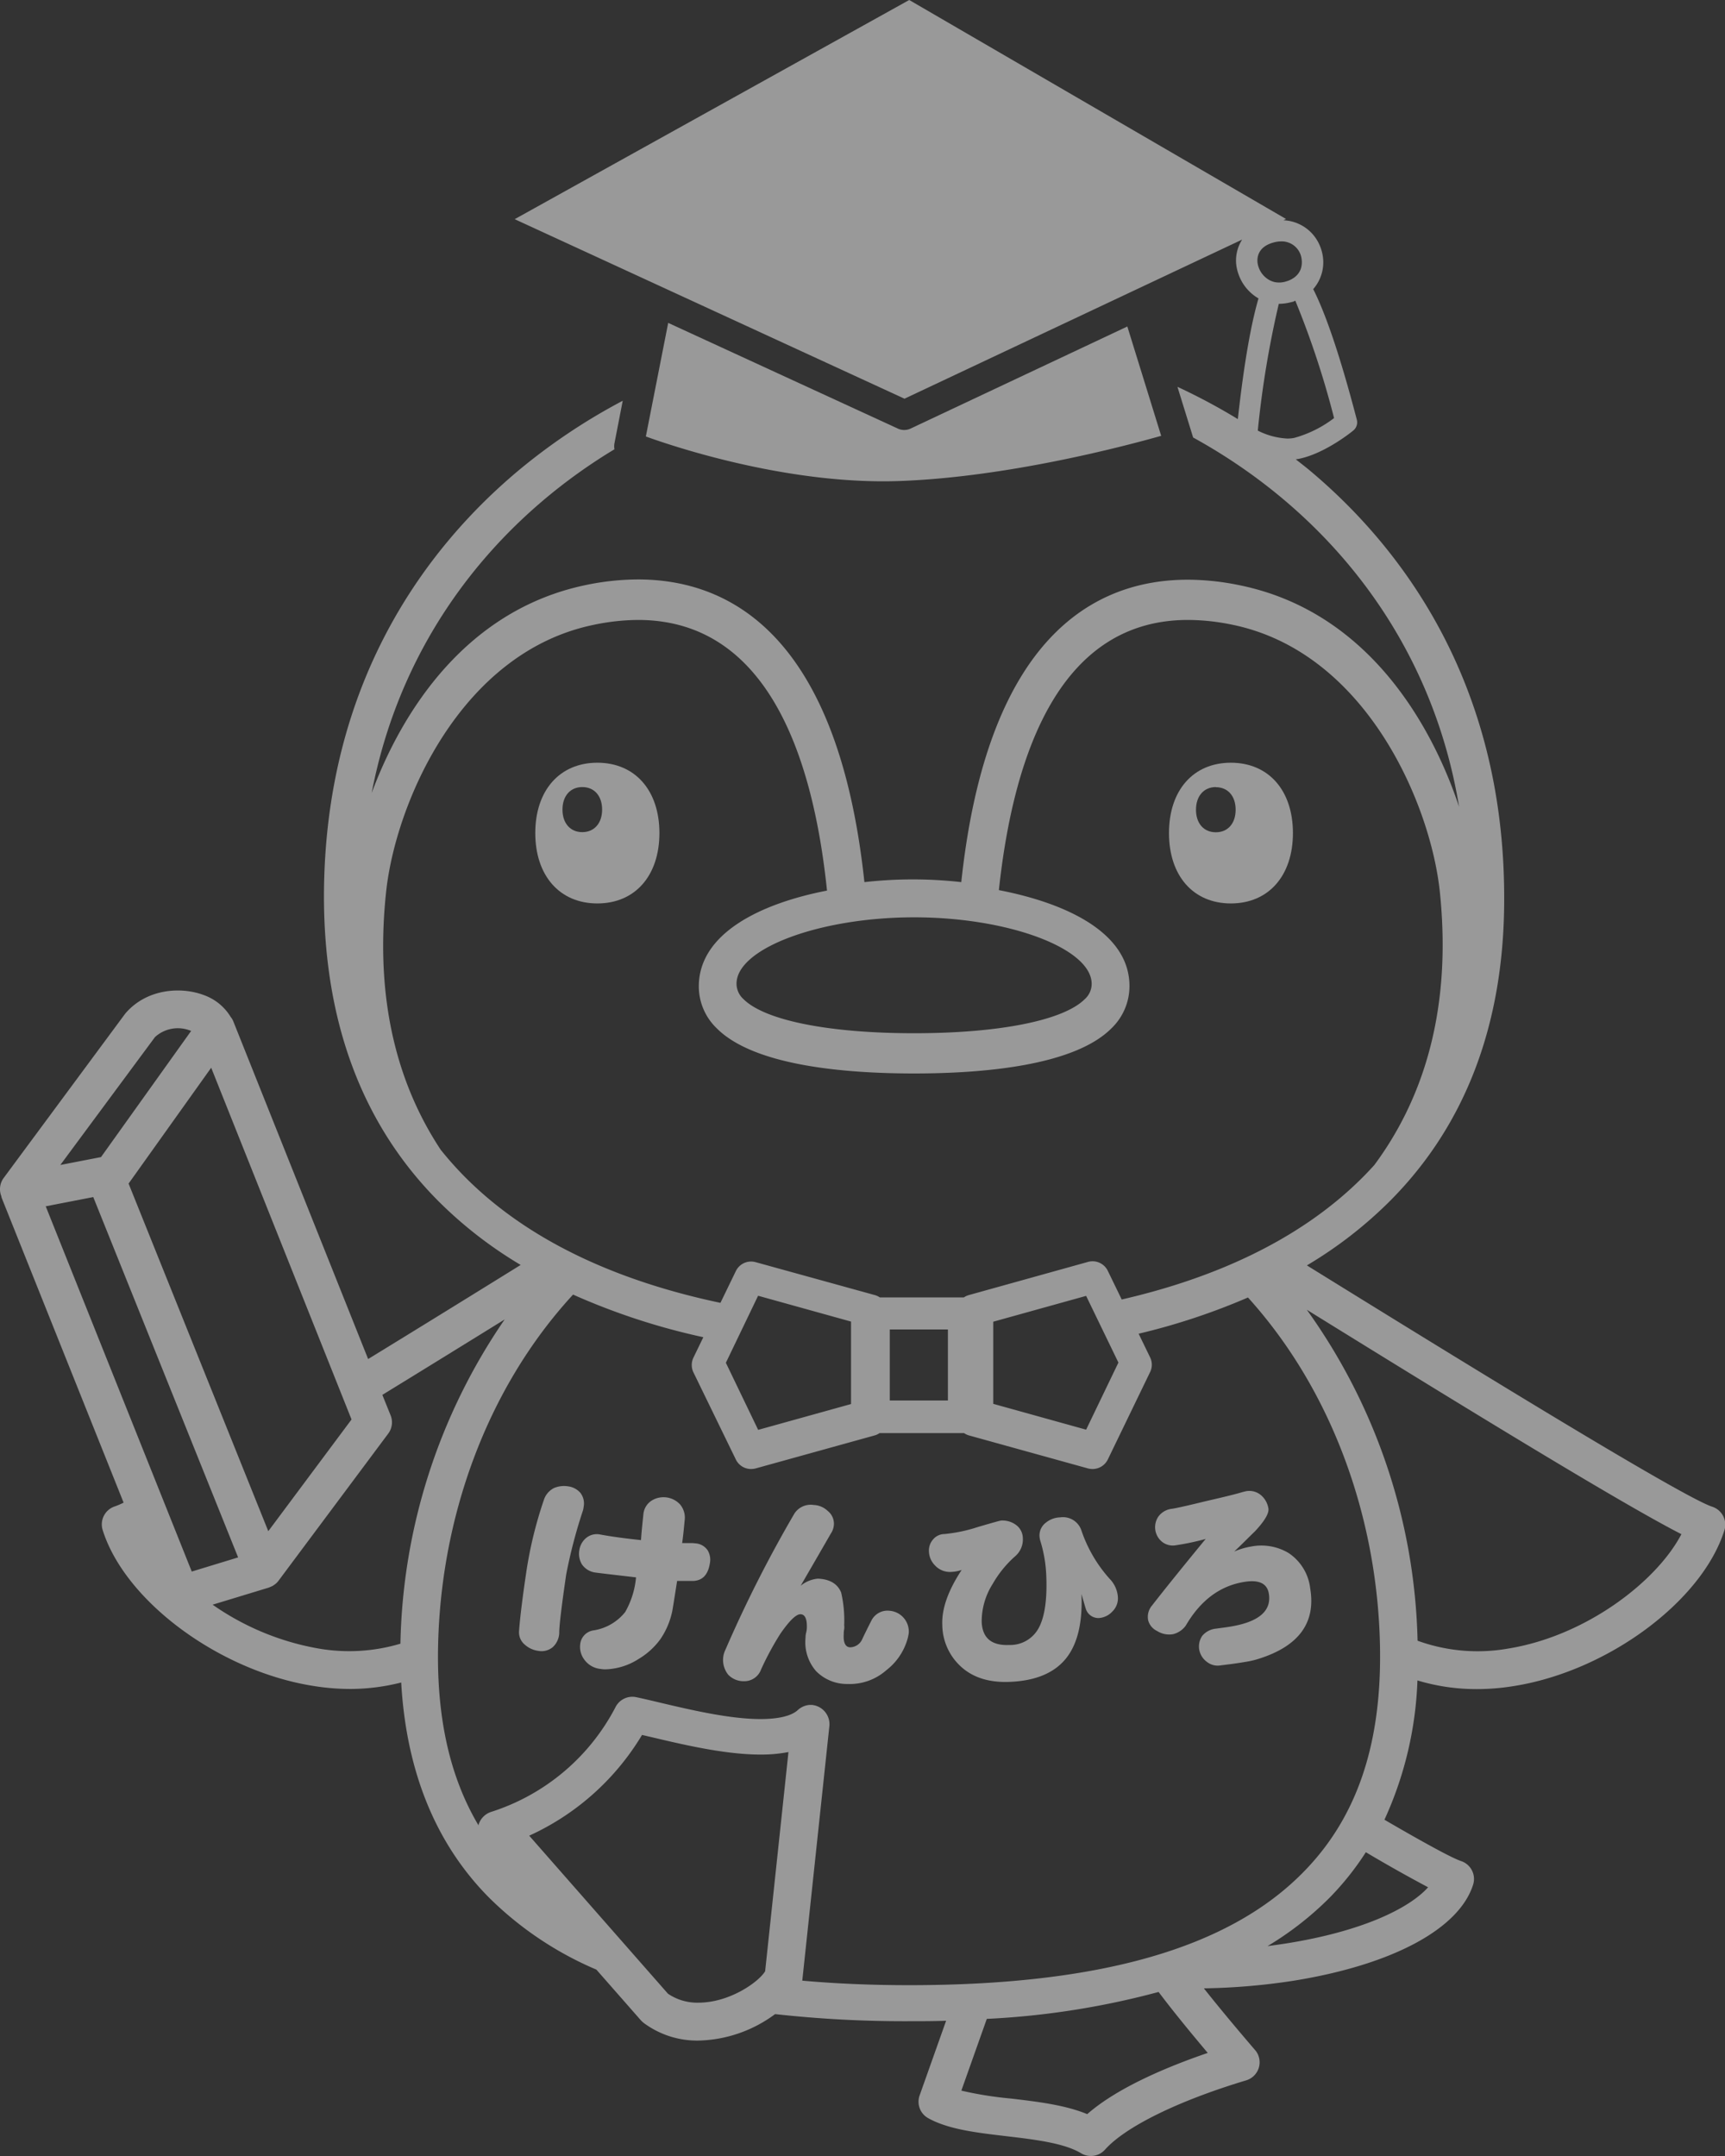 <svg xmlns="http://www.w3.org/2000/svg" viewBox="0 0 267.09 333.86"><rect x="0" y="0" width="267.09" height="333.86" fill="#333333" stroke="none"/><defs><style>.cls-1{opacity:0.5;}.cls-2{fill:#fff;}</style></defs><g id="レイヤー_2" data-name="レイヤー 2"><g id="レイヤー_1-2" data-name="レイヤー 1"><g id="レイヤー_2-2" data-name="レイヤー 2" class="cls-1"><g id="レイヤー_1-2-2" data-name="レイヤー 1-2"><path class="cls-2" d="M90.37,233.32a2.67,2.67,0,0,0-.51-2.15,3,3,0,0,0-1.87-1,4,4,0,0,0-2.2.25,3.15,3.15,0,0,0-1.54,1.73,63.58,63.58,0,0,0-2.8,11.55c-.68,4.58-1,7.57-1.09,9a2.5,2.5,0,0,0,.92,2,3.9,3.9,0,0,0,2.06.94,2.72,2.72,0,0,0,2.25-.58,3.15,3.15,0,0,0,1-2.45c.06-1.38.42-4.31,1.08-8.82a79.07,79.07,0,0,1,2.6-9.92A3.33,3.33,0,0,0,90.37,233.32Z"/><path class="cls-2" d="M107.75,239l-.51-.05h-1.62c.11-.74.24-1.89.38-3.45a3.19,3.19,0,0,0-.69-2.52,3.49,3.49,0,0,0-4.36-.64,2.8,2.8,0,0,0-1.33,2.15c-.18,1.68-.31,3-.37,4-2.39-.25-4.49-.53-6.28-.86a2.6,2.6,0,0,0-2.18.5A3,3,0,0,0,89.71,240a3.19,3.19,0,0,0,.4,2.26,3,3,0,0,0,2.13,1.26q.63.09,6.24.74a13.24,13.24,0,0,1-1.68,5.37,7.79,7.79,0,0,1-4.9,2.84,2.41,2.41,0,0,0-2.06,2.11,3.28,3.28,0,0,0,.65,2.44A3.52,3.52,0,0,0,93,258.44a4,4,0,0,0,.84.06,10,10,0,0,0,5-1.58,11.33,11.33,0,0,0,3.41-3.09,12.06,12.06,0,0,0,1.82-4.25c.07-.3.32-1.89.77-4.77.85,0,1.71,0,2.56,0,1.42-.09,2.26-1,2.53-2.83a2.83,2.83,0,0,0-.36-1.91A2.48,2.48,0,0,0,107.75,239Z"/><path class="cls-2" d="M140.51,253.82a5.71,5.71,0,0,0,.2-1,3.23,3.23,0,0,0-3-3.39A2.78,2.78,0,0,0,134.9,251c-.47.91-.92,1.83-1.36,2.75a2.1,2.1,0,0,1-1.9,1.34c-.7,0-1.09-.68-1-2a3.58,3.58,0,0,1,.07-.81,2.25,2.25,0,0,0,0-.6,19.21,19.21,0,0,0-.47-5.07c-.55-1.35-1.75-2.07-3.6-2.15a4.88,4.88,0,0,0-2.67,1.1q3.06-5.28,4.67-8.08a2.75,2.75,0,0,0,.48-1.49,2.51,2.51,0,0,0-.94-2,3.34,3.34,0,0,0-2.19-.94,3,3,0,0,0-3,1.35,197.56,197.56,0,0,0-10.7,21.14,3.34,3.34,0,0,0-.32,1.2,3.64,3.64,0,0,0,.79,2.6,3.29,3.29,0,0,0,2.4,1,2.76,2.76,0,0,0,2.68-1.82,45,45,0,0,1,3-5.55q2.08-3,3.09-3c.67,0,1,.65,1,1.85a3.49,3.49,0,0,1-.11,1,3.42,3.42,0,0,0-.1.84,6.8,6.8,0,0,0,1.63,5.11,6.69,6.69,0,0,0,4.87,2,8.56,8.56,0,0,0,6-2.12A9.34,9.34,0,0,0,140.51,253.82Z"/><path class="cls-2" d="M167.45,246.83c.22.78.44,1.55.67,2.3a2.05,2.05,0,0,0,2,1.43,3.12,3.12,0,0,0,2.1-1,2.85,2.85,0,0,0,.87-2.22,4.5,4.5,0,0,0-1.29-2.87,21.54,21.54,0,0,1-4.37-7.5,3,3,0,0,0-3.28-2,3.63,3.63,0,0,0-2.2.81,2.46,2.46,0,0,0-1,2,3.24,3.24,0,0,0,.16.93A20.82,20.82,0,0,1,162,244c.15,3.62-.23,6.29-1.12,8a5,5,0,0,1-4.6,2.73c-2.75.12-4.17-1.07-4.28-3.56a10.85,10.85,0,0,1,1.71-5.91,16.85,16.85,0,0,1,3.45-4.25,3.42,3.42,0,0,0,1.21-2.83,2.58,2.58,0,0,0-1-2,3.53,3.53,0,0,0-2.35-.72c-.14,0-1.35.34-3.61,1a23.82,23.82,0,0,1-5.16,1.09,2.33,2.33,0,0,0-1.8.86,2.6,2.6,0,0,0-.62,1.81,3.22,3.22,0,0,0,.94,2.19,3.15,3.15,0,0,0,2.6,1,5.69,5.69,0,0,0,1.53-.3q-3.15,4.78-3,8.49a8.86,8.86,0,0,0,2.78,6.38q2.82,2.67,7.68,2.46,5.91-.24,8.64-3.56T167.45,246.83Z"/><path class="cls-2" d="M179.17,252.57a3.5,3.5,0,0,0,2.44.49,3.4,3.4,0,0,0,2-1.35q3.4-5.82,9-6.74c2.31-.39,3.59.22,3.85,1.81q.66,4-5.92,5.1c-.4.07-.85.13-1.38.2l-.89.12a3.18,3.18,0,0,0-2.14,1.14,2.94,2.94,0,0,0-.45,2.1,3,3,0,0,0,1.17,1.89,2.69,2.69,0,0,0,2.2.55l1.53-.19c.88-.12,1.6-.23,2.18-.33a13.47,13.47,0,0,0,2-.45Q204.2,254,202.87,246a7.63,7.63,0,0,0-3.35-5.51,8.25,8.25,0,0,0-5.83-1,11.18,11.18,0,0,0-2.59.77c1.07-1,2.14-2.1,3.21-3.13,1.51-1.62,2.21-2.8,2.08-3.56a3.42,3.42,0,0,0-1.1-2,2.8,2.8,0,0,0-2.37-.65l-.5.12c-.92.29-2.84.76-5.76,1.43-2.73.67-4.47,1.06-5.2,1.17a3,3,0,0,0-2.12,1.23,2.92,2.92,0,0,0,.56,3.86,2.67,2.67,0,0,0,2,.58,39,39,0,0,0,4.78-1q-5.52,6.72-8.3,10.3a2.71,2.71,0,0,0-.61,2.27A2.56,2.56,0,0,0,179.17,252.57Z"/><path class="cls-2" d="M265.08,233.31c-4.92-1.64-41.58-24.26-62.73-37.36a65.2,65.2,0,0,0,12.78-9.89C227,174.2,233,158.28,232.9,138.75c-.08-33.66-16.39-54.39-30.06-65.86-.72-.6-1.47-1.18-2.21-1.76l.44-.07c4.06-.8,8.29-4.24,8.46-4.39a1.63,1.63,0,0,0,.55-1.69c-2.79-10.68-5-16.75-6.75-20.21a6.3,6.3,0,0,0,1.49-5.08,6.75,6.75,0,0,0-1.11-2.83,6.38,6.38,0,0,0-5-2.75l.41-.2L140.78,0,79.69,33.94l60.36,27.8L192.33,37.1a6,6,0,0,0-.89,4.09,7.18,7.18,0,0,0,.33,1.29,7,7,0,0,0,3.09,3.73c-1.05,3.59-2.17,9.38-3.2,18.69a94.17,94.17,0,0,0-9.35-5l2.43,7.85c20.63,11.35,36.87,31,41.18,57.19-4.42-13.22-14.41-30.28-33.92-34.3a40,40,0,0,0-8.09-.87c-14.31,0-31,8.68-35.07,46.83a67.17,67.17,0,0,0-15,0c-4.07-38.18-20.76-46.87-35.06-46.87a40.09,40.09,0,0,0-8.1.87C72.24,94.45,62.31,110,57.55,122.79c4.56-23.8,19-42,37.59-53.22a2.42,2.42,0,0,1,0-.93l1.28-6.58A93.18,93.18,0,0,0,80.23,72.9c-13.67,11.46-30,32.2-30.07,65.85,0,19.52,5.93,35.43,17.77,47.3a65,65,0,0,0,12.69,9.83c-6.79,4.21-15.18,9.4-23.62,14.57L36.14,158.2a2.61,2.61,0,0,0-.42-.72,8,8,0,0,0-4.19-3.4c-3.47-1.3-8.69-1-12,2.72l-.16.19L.57,182.41a2.93,2.93,0,0,0-.36,2.83c0,.15.08.3.13.45l18.8,47a11.77,11.77,0,0,1-1.36.58,2.93,2.93,0,0,0-1.87,3.7v0c3.47,11,18.06,21.78,32.53,24.09a36.41,36.41,0,0,0,5.8.48,32.18,32.18,0,0,0,7.88-1c.78,13.75,5.32,24.92,13.53,33.24A53,53,0,0,0,92.34,305l6.89,7.85a4.07,4.07,0,0,0,.43.4,13.88,13.88,0,0,0,8.47,2.74,20.64,20.64,0,0,0,11.88-4.1,182.27,182.27,0,0,0,20.76,1.1c1.94,0,3.85,0,5.72-.07l-4.1,11.56a2.91,2.91,0,0,0,1.34,3.53c3.11,1.73,7.45,2.24,12.05,2.78,4.41.52,9,1.06,11.63,2.66a2.93,2.93,0,0,0,3.68-.57c3.17-3.55,11.32-7.56,21.82-10.72a2.92,2.92,0,0,0,2-3.64,2.76,2.76,0,0,0-.58-1.06q-4.64-5.41-7.93-9.56a100.15,100.15,0,0,0,13.83-1.17c15.28-2.45,25.69-8,27.86-14.89a2.92,2.92,0,0,0-1.87-3.65c-1.48-.5-5.88-2.92-11.86-6.4a56.45,56.45,0,0,0,5.11-21.57,31.45,31.45,0,0,0,9.19,1.34,35.28,35.28,0,0,0,5.8-.48c14.47-2.31,29.07-13.12,32.53-24.09A2.92,2.92,0,0,0,265.08,233.31ZM194.72,40.75c-.1-.73-.06-2.5,2.44-3.19a4.45,4.45,0,0,1,1.25-.18,3.1,3.1,0,0,1,3.13,2.78,3.33,3.33,0,0,1-.13,1.47,2.81,2.81,0,0,1-1,1.33,3.78,3.78,0,0,1-1.24.61,3.55,3.55,0,0,1-1.77.12A3.29,3.29,0,0,1,196,43,3.66,3.66,0,0,1,194.72,40.75Zm3.3,6.3h0a7.77,7.77,0,0,0,2.09-.31c.16,0,.29-.13.45-.18a136.68,136.68,0,0,1,6,18.18,18,18,0,0,1-6.17,3.07,5.46,5.46,0,0,1-1.07.1,11.24,11.24,0,0,1-4.57-1.23A151.34,151.34,0,0,1,198,47.05Zm-56.48,95c14.62,0,27.46,4.81,27.49,10.29a3.19,3.19,0,0,1-1.08,2.39C164.67,158,154.79,160,141.54,160s-23.13-2-26.42-5.28a3.22,3.22,0,0,1-1.08-2.39c0-5.47,12.89-10.28,27.5-10.28ZM72.07,182.34a53.78,53.78,0,0,1-3.83-4.29c-6.25-9.45-10.34-22.41-8.45-40,1.48-13.7,11.49-37,32.07-41.28A34.28,34.28,0,0,1,98.78,96c19.55,0,27,20.06,29.27,41.91-10.29,2-19.8,6.61-19.85,14.78a9,9,0,0,0,2.77,6.54c5.76,5.8,19.8,7,30.57,7s24.8-1.21,30.56-7a9.06,9.06,0,0,0,2.78-6.54c0-8.26-9.79-12.84-20.22-14.85C157,116.05,164.4,96,183.94,96a34.16,34.16,0,0,1,6.91.75c20.59,4.25,30.61,27.58,32.08,41.28,2,19.1-3,32.75-10.13,42.37-.59.65-1.19,1.29-1.81,1.91-10.18,10.21-24,15.86-37.31,18.92l-2.15-4.43a2.62,2.62,0,0,0-3.07-1.39L150,200.55a2.84,2.84,0,0,0-.77.36h-13a2.59,2.59,0,0,0-.77-.36L117,195.45a2.62,2.62,0,0,0-3.07,1.39l-2.38,4.91C97.54,198.8,82.81,193.11,72.07,182.34ZM173.17,211l-5,10.39-14.38-4V204.67l14.38-4Zm-55.79-10.35,14.39,4v12.77l-14.38,4-5-10.39Zm20.39,5.22h9v11h-9ZM32.7,165.34l21.73,54.47-12.89,17.3L19.91,183.28ZM24,160.59a5.25,5.25,0,0,1,5.46-1,.31.31,0,0,1,.13.06L15.64,179.18l-6.3,1.22ZM7.08,186.8l7.36-1.43,22.43,55.8-7.18,2.19Zm42.3,68.49a40.87,40.87,0,0,1-16.46-6.8l8.71-2.65.25-.11.24-.1a3.17,3.17,0,0,0,.36-.23l.18-.13a2.85,2.85,0,0,0,.45-.47h0l17-22.8a2.91,2.91,0,0,0,.37-2.83L59.2,216c6.08-3.73,12.48-7.68,18.94-11.68A91.73,91.73,0,0,0,62,254.53a27.78,27.78,0,0,1-12.62.76Zm58.75,54.83a8.06,8.06,0,0,1-4.71-1.39L81.94,284.26a39.42,39.42,0,0,0,17.47-15.6l1.29.3c5.15,1.22,11.57,2.74,17.07,2.74a22.22,22.22,0,0,0,4.31-.39l-3.61,33.94C117.5,306.89,113,310.12,108.13,310.12Zm60.21,17.26c-3.46-1.43-7.73-1.93-11.87-2.42a56.22,56.22,0,0,1-7.62-1.22l3.94-11.11a125.35,125.35,0,0,0,26.6-4.17c2,2.66,4.52,5.77,7.61,9.44C180.87,320,173.07,323.23,168.34,327.38Zm52.78-35.13c-2.93,3.27-10.16,6.81-21.86,8.68-1,.16-2,.3-3,.43a49.29,49.29,0,0,0,9.65-7.54,43.69,43.69,0,0,0,5.57-7C215.46,289.19,218.77,291,221.12,292.25ZM201.71,290c-11.56,11.72-31.49,17.41-60.94,17.41-5.9,0-11.4-.24-16.55-.7h0l4.2-39.46a3,3,0,0,0-2.74-3.24h-.31a3.06,3.06,0,0,0-1.91.86c-1,.87-3,1.33-5.7,1.33-4.82,0-10.87-1.43-15.73-2.58-1.26-.3-2.44-.58-3.49-.8a2.92,2.92,0,0,0-3.23,1.52A33,33,0,0,1,76.1,280.56a3,3,0,0,0-2,2v.12c-4.35-7.31-6.42-16.27-6.28-27.15.27-20.12,7.38-40.37,20.91-55.06a103,103,0,0,0,20.17,6.6l-1.53,3.16a2.63,2.63,0,0,0,0,2.29L113.93,226a2.61,2.61,0,0,0,2.36,1.48,2.82,2.82,0,0,0,.71-.09l18.42-5.11a2.59,2.59,0,0,0,.77-.36h13.08a2.65,2.65,0,0,0,.76.36l18.43,5.11a2.82,2.82,0,0,0,.71.09,2.63,2.63,0,0,0,2.36-1.48l6.54-13.52a2.58,2.58,0,0,0,0-2.3l-1.77-3.65a101.8,101.8,0,0,0,16.93-5.61c13.24,14.64,20.2,34.66,20.45,54.57C213.87,270.35,210,281.64,201.71,290Zm31.78-34.71a27.23,27.23,0,0,1-14-1.22,91.43,91.43,0,0,0-17.15-51.25c24.66,15.27,49,30.17,58,34.75-3.82,7.34-14.81,15.79-26.85,17.72Z"/><path class="cls-2" d="M102.1,129c0-6.61-3.78-10.89-9.61-10.89s-9.61,4.28-9.61,10.89,3.78,10.9,9.61,10.9S102.1,135.62,102.1,129Zm-11.94-.14c-1.86,0-3.07-1.38-3.07-3.49s1.21-3.49,3.07-3.49,3.07,1.37,3.07,3.49S92,128.86,90.16,128.86Z"/><path class="cls-2" d="M190.58,139.9c5.83,0,9.61-4.28,9.61-10.9s-3.78-10.89-9.61-10.89S181,122.39,181,129,184.75,139.9,190.58,139.9Zm-2.33-18c1.87,0,3.07,1.37,3.07,3.49s-1.2,3.49-3.07,3.49-3.07-1.38-3.07-3.49,1.21-3.51,3.07-3.51Z"/><path class="cls-2" d="M100,67.59c5.5,2,22.7,7.48,39.2,6.9s34.4-5.25,40.59-7l-5.24-16.93L141,66.36a2.33,2.33,0,0,1-2,0L103.46,50Z"/></g></g></g></g></svg>